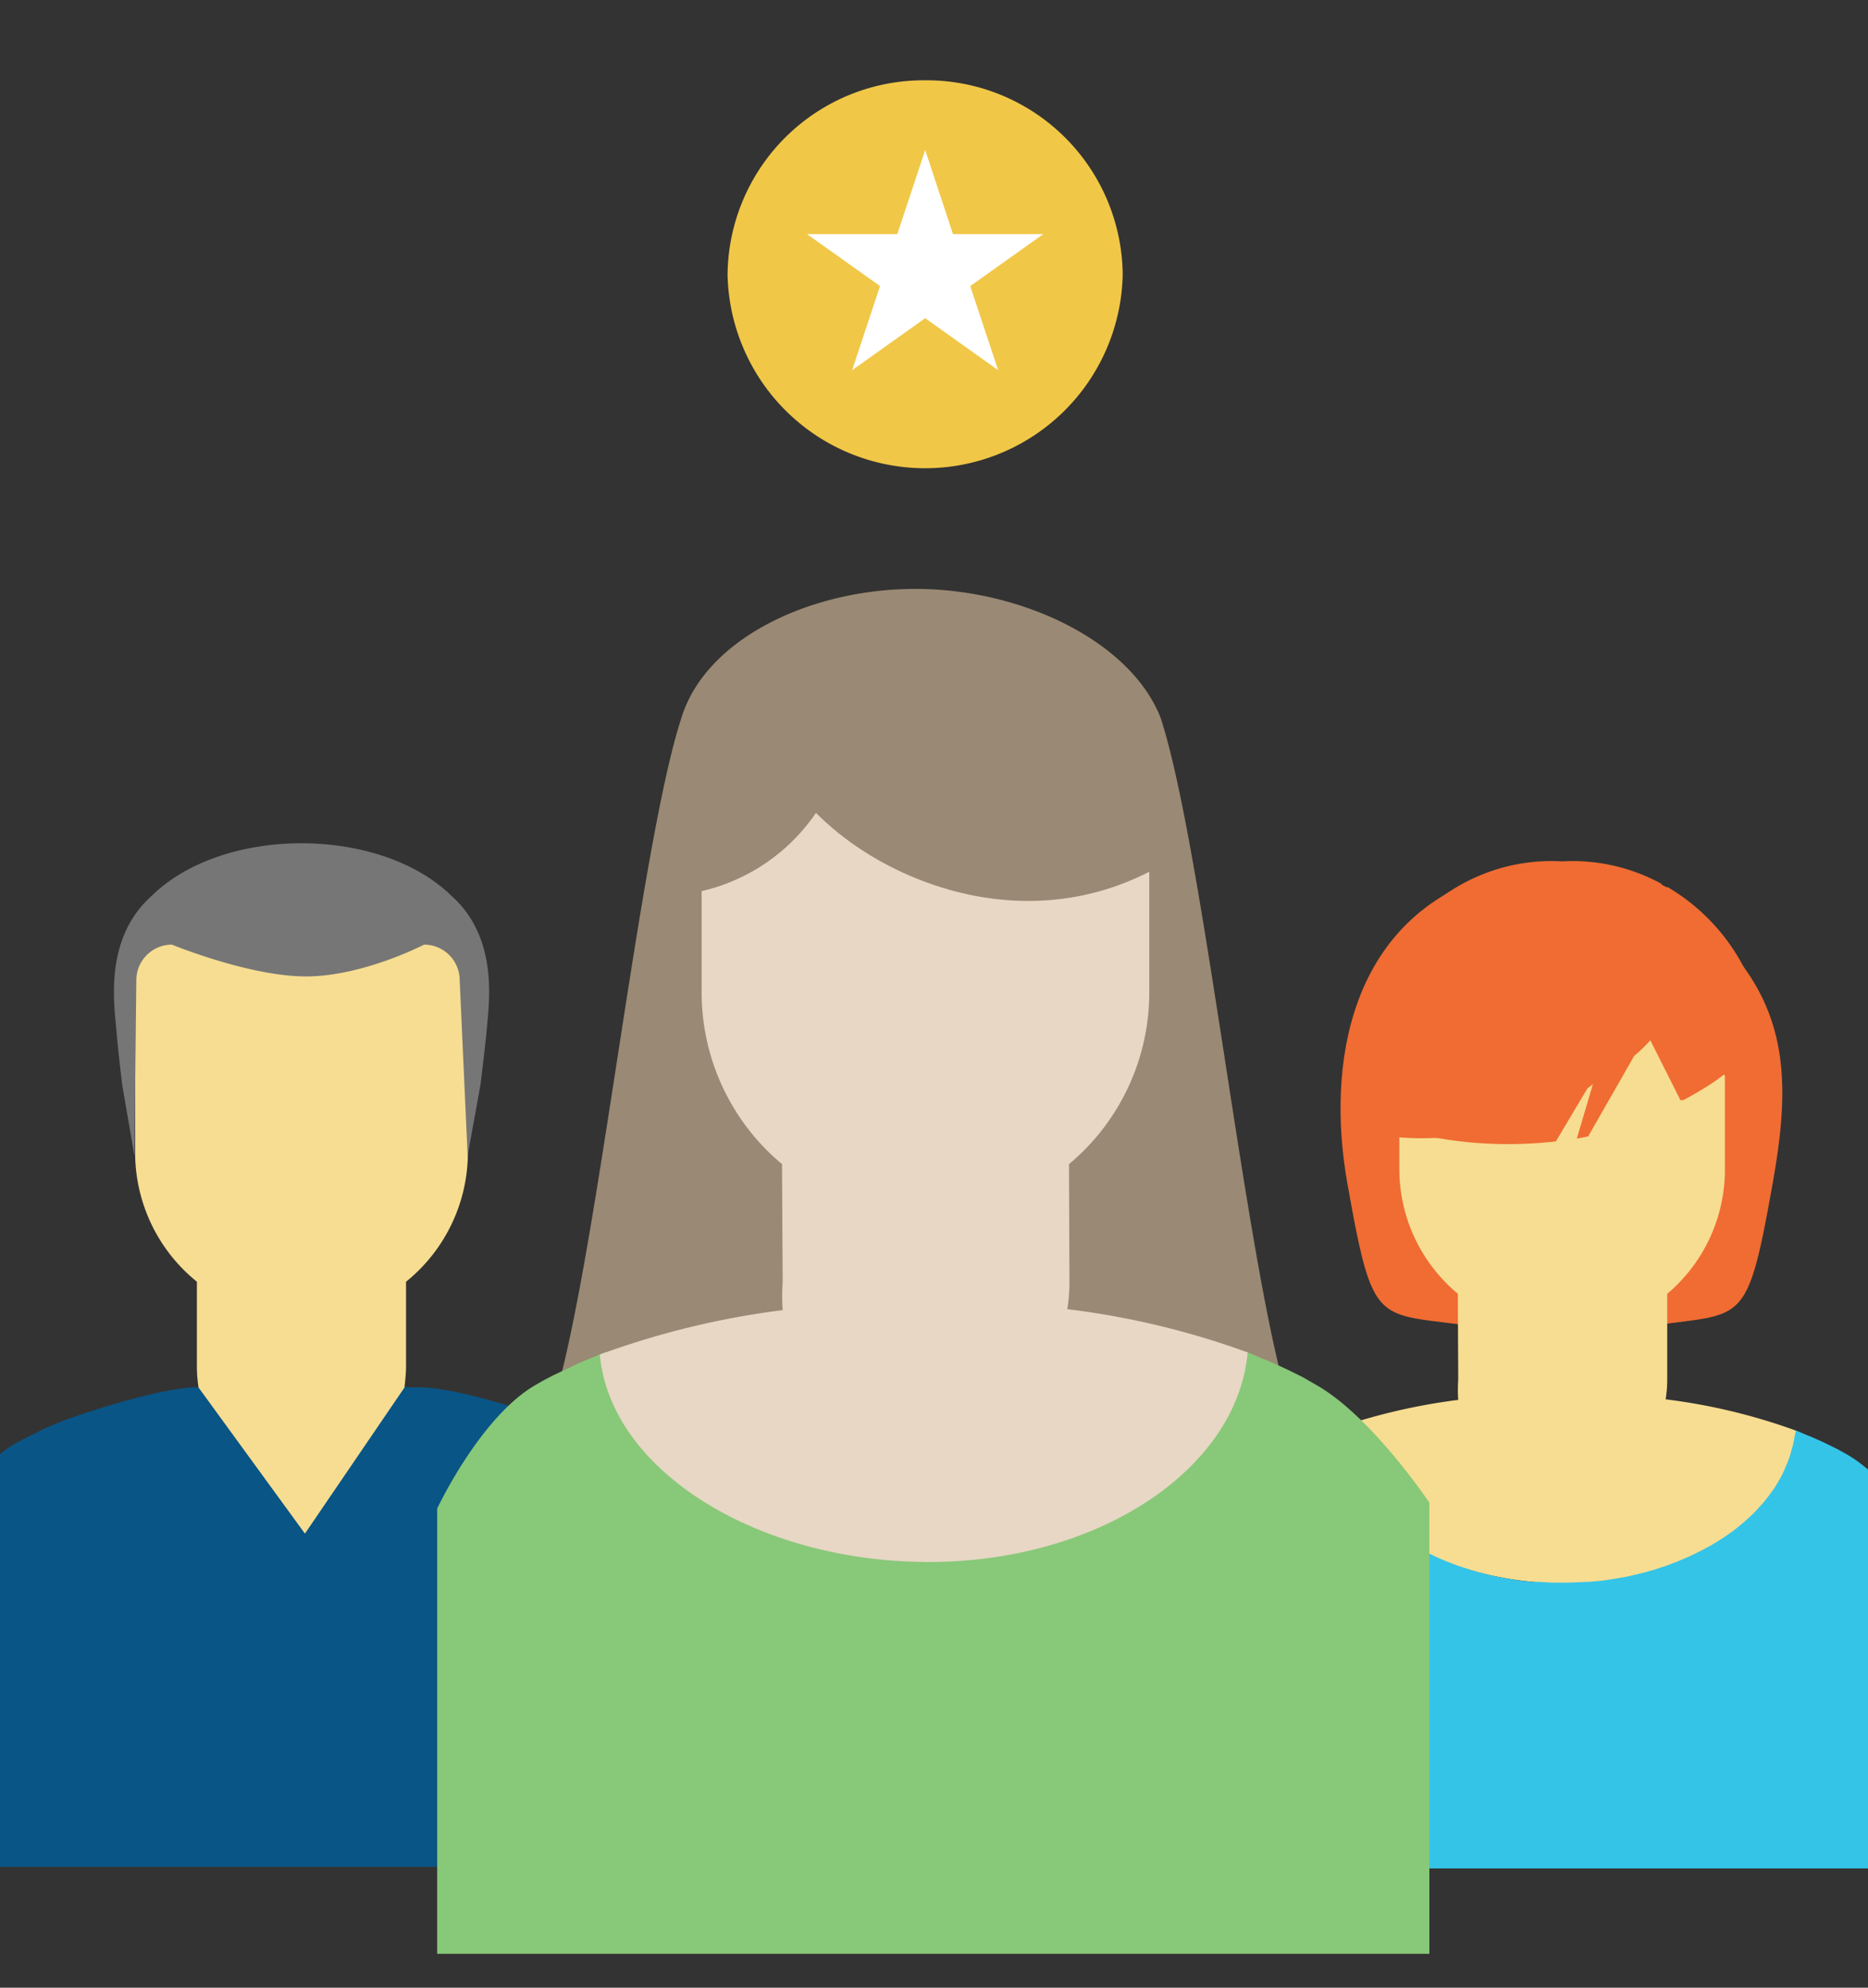 <svg height="250" viewBox="0 0 235 250" width="235" xmlns="http://www.w3.org/2000/svg"><rect x="0" y="0" width="235" height="250" fill="#333333" stroke="none"/><path d="m116.38 10.1a24.67 24.67 0 0 0 -24.85 24.43 24.86 24.86 0 0 0 49.71 0 24.67 24.67 0 0 0 -24.86-24.43z" fill="#f1c747"/><path d="m125.57 46.56-9.18-6.54-9.19 6.54 3.51-10.58-9.18-6.53h11.35l3.51-10.58 3.5 10.58h11.35l-9.18 6.53z" fill="#fff"/><path d="m219.7 152.41c-3.25 16.14-3.25 12.68-17.51 15-9.16 1.48-16.86-10.19-16.86-22.76s10.4-27.73 18.48-23.63c18.19 9.2 18.38 18.98 15.89 31.39z" fill="#f06c33"/><path d="m169.51 148.89c3.55 19.89 3.55 15.63 19.19 18.47 10 1.82 18.47-12.56 18.47-28.06s-10.6-32.44-20.25-29.13c-17 5.83-20.13 23.46-17.41 38.72z" fill="#f06c33"/><path d="m207.17 139c0-9-3.91-19-8.94-24.77-2.43-1.46-4.93-1.78-7.27-.46-19.9 11.21-20.13 23.14-17.41 38.2 1.2 6.6 2 10.5 3.11 12.88 2.48.72 6.15.78 12 1.84 10.07 1.74 18.51-12.45 18.51-27.69z" fill="#f06c33"/><path d="m223 148.89c-3.56 19.89-3.56 15.63-19.19 18.47-10 1.82-18.47-12.56-18.47-28.06s11.39-34.19 20.25-29.13c19.88 11.37 20.12 23.46 17.41 38.72z" fill="#f06c33"/><path d="m201.78 116.62c-4.14-2.37-8.83.59-12.61 6a41.73 41.73 0 0 0 -3.84 16.72c0 15.2 8.23 29.3 18 27.52 7.28-1.33 11.08-1.08 13.45-2.57.62-2.32 1.21-5.44 2-9.68 2.65-14.99 2.42-26.84-17-37.99z" fill="#f06c33"/><path d="m209.54 176a15.53 15.53 0 0 0 .2-2.47v-10.8a20.46 20.46 0 0 0 7.26-15.73v-13.67c-1.35-1.49-4.68-4.62-6.62-4.61-1.55 0-4.24 4.66-6.2 4.66-3.64 0-4.74-4.66-8.39-4.66-2.35 0-4.45 4.66-6.8 4.66-1.75 0-5.07-4.66-6.81-4.66-1.52 0-5.23 2.8-6.14 4.61v13.67a20.42 20.42 0 0 0 7.36 15.72l.05 10.79a18.16 18.16 0 0 0 0 2.56 76.21 76.21 0 0 0 -16.73 4.07c1 10.7 14.54 19 30.08 19s28.24-8.48 29.2-19.18a74.49 74.49 0 0 0 -16.46-3.96z" fill="#f7dd91"/><g fill="#f06c33"><path d="m221.58 127.61c-2.94-11.61-12.58-18.92-23.24-19.11a30.25 30.25 0 0 0 -1.27 8.72c0 11.27 18.88 10.29 22.74 23.27 0 0 2.97-2.86 1.77-12.88z"/><path d="m196.57 117c-11.67-.68-22.47 9.5-20.68 25a50.58 50.58 0 0 0 13.89 1.9 52.57 52.57 0 0 0 5.95-.34l.52-.87 4.51-7.57-2.39 8.08c.49-.08 1-.17 1.43-.27l1.21-2.12 6.18-10.81 4.24 8.42a29.23 29.23 0 0 0 5.67-4c-1.85-11.11-10.88-17.98-20.53-17.42z"/><path d="m171.53 142.35v.12a39.88 39.88 0 0 0 7.25.69c17.4 0 31.52-11.16 31.52-24.92a20 20 0 0 0 -1.32-7.1 23.25 23.25 0 0 0 -12.45-2.8c-15.16-.89-29.18 13.11-25 34.01z"/><path d="m210.11 121.37a71.68 71.68 0 0 1 -2.9 8.6l4.48 8.44s4.31-2.23 6-4a21.17 21.17 0 0 0 -7.58-13.04z"/><path d="m212.21 124.64c3.69 2.87 6.76 8.28 8.22 14.93.8-1.48 2-5 1.15-12a25.3 25.3 0 0 0 -11.9-16.06c.51 1.42 2.89 4.24 3.06 5.78a19.93 19.93 0 0 1 -.53 7.35z"/><path d="m220.21 159.84c.37-1.79.76-3.86 1.2-6.35 2.25-12.59 2.45-23-8.73-32.68a13.33 13.33 0 0 0 -.86 1.42c11 9.59 11.44 17.37 9 32.24-.4 2.53-.97 5.92-.61 5.37z"/></g><path d="m242.67 193.69s-5.22-7.83-10.27-10.73c-.41-.24-.83-.46-1.26-.7l-.8-.4c-.61-.3-1.24-.6-1.88-.88l-.69-.3-.39-.15-1.46-.62-.3 1.55-.05.19c0 .19-.1.37-.15.56l-.09.35c-.08.31-.18.63-.29.94s-.15.4-.24.6l-.09.21c-.13.33-.27.65-.43 1s-.26.5-.42.79-.36.63-.55.92-.35.52-.54.77-.44.59-.67.88-.41.49-.63.73-.51.56-.78.84-.46.46-.71.68-.58.53-.89.78l-.8.65c-.32.25-.65.48-1 .72s-.59.41-.88.59l-1.09.67-1 .54-1.17.59-.13.06c-.29.14-.58.28-.89.41s-.82.35-1.26.53l-.17.06-.88.34c-.45.16-.9.3-1.36.45l-.26.09-.84.24c-.4.12-.82.22-1.23.32l-.6.14-.72.17c-.44.09-.89.17-1.33.24l-.68.11-.66.11c-.51.07-1 .12-1.55.16l-.7.07h-.49c-1 .06-1.91.1-2.83.1s-1.86 0-2.81-.1h-.52-.41c-.61-.06-1.23-.11-1.82-.19l-.63-.11-.66-.1-1.38-.25-.72-.17-.47-.12c-.46-.1-.92-.21-1.37-.34-.27-.07-.53-.16-.79-.24l-.39-.13c-.43-.12-.85-.26-1.27-.41s-.6-.22-.88-.34l-.24-.09c-.41-.16-.81-.33-1.2-.5s-.65-.3-1-.47l-1.18-.59-.94-.55q-.55-.31-1.08-.66c-.31-.18-.59-.39-.88-.59s-.66-.47-1-.72-.55-.43-.81-.65-.6-.52-.88-.77l-.73-.7-.78-.83c-.21-.24-.42-.48-.62-.73s-.46-.58-.72-.95-.33-.46-.48-.7-.38-.62-.56-.92l-.07-.15c-.13-.22-.25-.43-.35-.64s-.3-.64-.44-1l-.08-.2a5 5 0 0 1 -.24-.6c-.12-.32-.2-.64-.31-1l-.07-.24c-.06-.19-.1-.38-.15-.59l-.05-.17-.33-1.54-1.44.6-1.65.69-.13.07c-.53.24-1.05.5-1.55.75l-.68.36-.93.52c-5.09 2.91-9 11.33-9 11.33v40.67h90.75z" fill="#34c4e8"/><path d="m75.88 181.62-.95-.54-.69-.36c-.52-.26-1-.52-1.59-.77l-.13-.07-1.68-.71-1.48-.61s-11.36-4.08-16.66-4.08h-27.76c-5.35 0-16.66 4.08-16.66 4.08l-1.48.61c-.56.24-1.14.47-1.68.71l-.12.12c-.55.25-1.07.51-1.59.77l-.69.36c-.32.17-.61.34-1 .54-5.19 3-9.23 11.57-9.23 11.57v41.56h92.6v-41.61s-4.01-8.6-9.21-11.57z" fill="#095586"/><path d="m17 116.73v28.21a20.89 20.89 0 0 0 7.77 16.27v10.79a17.36 17.36 0 0 0 .21 2.52l13.38 18.37 12.52-18.37s.2-1.66.2-2.52v-10.79a20.9 20.9 0 0 0 7.78-16.27v-28.21z" fill="#f7dd91"/><path d="m15.36 136.36 1.55 9 .24-22.07a4.48 4.48 0 0 1 4.48-4.48s9.72 4 16.87 4 14.85-4 14.85-4a4.48 4.48 0 0 1 4.48 4.48l1 22.06 1.63-9c.25-2.1.5-4.2.73-6.31.22-3.22 1.82-11.81-4.39-17.36-9-8.82-28.74-8.83-37.72 0-6.21 5.54-4.62 14.13-4.4 17.36.19 2.12.44 4.21.68 6.32z" fill="#767676"/><path d="m162.3 177c1.9 5.49-3 10.46-10.93 10.91a632.38 632.38 0 0 1 -71 0c-7.94-.45-12.83-5.42-10.93-10.91 5.43-16.57 10.86-70.15 16.29-86.73 3.06-9.94 16.27-16.27 29.65-16.2s26.89 6.68 30.62 16.19c5.44 16.58 10.87 70.16 16.3 86.74z" fill="#9a8974"/><path d="m179.82 189s-7.19-10.76-14.13-14.75l-1.73-1-1.1-.55c-.83-.42-1.71-.82-2.59-1.21l-.94-.41-.53-.21-2-.86-.41 2.14-.08.27c-.05.25-.13.51-.2.76l-.13.48q-.16.65-.39 1.29c-.1.29-.22.56-.33.83l-.13.29c-.18.45-.37.89-.59 1.33s-.36.69-.58 1.09-.49.86-.76 1.27-.48.7-.74 1.05-.59.82-.92 1.22-.56.67-.86 1-.7.78-1.07 1.16-.64.63-1 .94-.81.72-1.23 1.07-.72.6-1.1.89-.89.67-1.35 1-.8.56-1.21.82l-1.48.91-1.31.74q-.8.42-1.62.81l-.18.09-1.21.57c-.56.25-1.13.48-1.74.71l-.23.1-1.21.46c-.62.23-1.24.41-1.88.62l-.35.12-1.15.34c-.56.16-1.13.29-1.7.44l-.81.18c-.34.08-.67.17-1 .24-.59.12-1.21.23-1.81.32l-.94.17-.91.14c-.7.1-1.42.16-2.13.22l-1 .1-.68.07c-1.32.08-2.62.13-3.88.13s-2.56 0-3.87-.13l-.71-.07-.57-.06c-.84-.08-1.68-.14-2.5-.26q-.45-.06-.87-.15l-.91-.14-1.89-.34-1-.24-.65-.16c-.63-.14-1.26-.29-1.88-.46l-1.09-.34-.54-.17-1.74-.57c-.4-.15-.82-.3-1.21-.46l-.33-.14c-.57-.22-1.11-.44-1.65-.67s-.89-.42-1.38-.66-1.1-.53-1.62-.81-.87-.5-1.3-.75-1-.59-1.49-.9-.81-.54-1.21-.82-.91-.65-1.34-1-.76-.59-1.12-.89-.82-.72-1.21-1.07-.67-.62-1-.95-.72-.76-1.07-1.15-.58-.66-.85-1-.64-.81-1-1.32c-.23-.31-.45-.62-.66-.95s-.51-.85-.76-1.27l-.1-.2a9.82 9.82 0 0 1 -.49-.89c-.21-.44-.4-.88-.6-1.35l-.11-.27c-.11-.27-.24-.55-.33-.83-.16-.43-.27-.88-.42-1.42l-.1-.32c-.08-.27-.14-.52-.21-.81l-.07-.24-.44-2.12-2 .83c-.76.31-1.53.63-2.26 1l-.18.09c-.74.33-1.44.68-2.13 1l-.94.49c-.42.22-.81.45-1.28.72-7 4-12.42 15.57-12.42 15.57v56h124.82z" fill="#88c879"/><path d="m134.27 164.66a22.16 22.16 0 0 0 .27-3.39l-.06-14.85a28.1 28.1 0 0 0 10.1-21.59v-22.83c-1.86-2.06-55.06-2.49-56.31 0v22.82a28.1 28.1 0 0 0 10.11 21.6l.08 14.83a25.9 25.9 0 0 0 0 3.53 104.68 104.68 0 0 0 -23 5.59c1.33 14.71 20 26.09 41.36 26.09s38.82-11.65 40.14-26.36a102 102 0 0 0 -22.69-5.44z" fill="#e7d7c4"/><path d="m91.22 92.33c-4.32 6.69-6.73 14-6 20.25a23.91 23.91 0 0 0 18.53-12.12 23.9 23.9 0 0 0 3.44-21.86c-6 1.87-11.66 7.07-15.97 13.73z" fill="#9a8974"/><path d="m114.47 110.15c10.47 4.49 22.09 4.46 32.31-1.73-.35-15.84-7.2-27.6-18.11-31.24-10.13-5.42-23.39-2.32-35.13 8.31 2.52 11.67 10.46 20.15 20.93 24.66z" fill="#9a8974"/></svg>